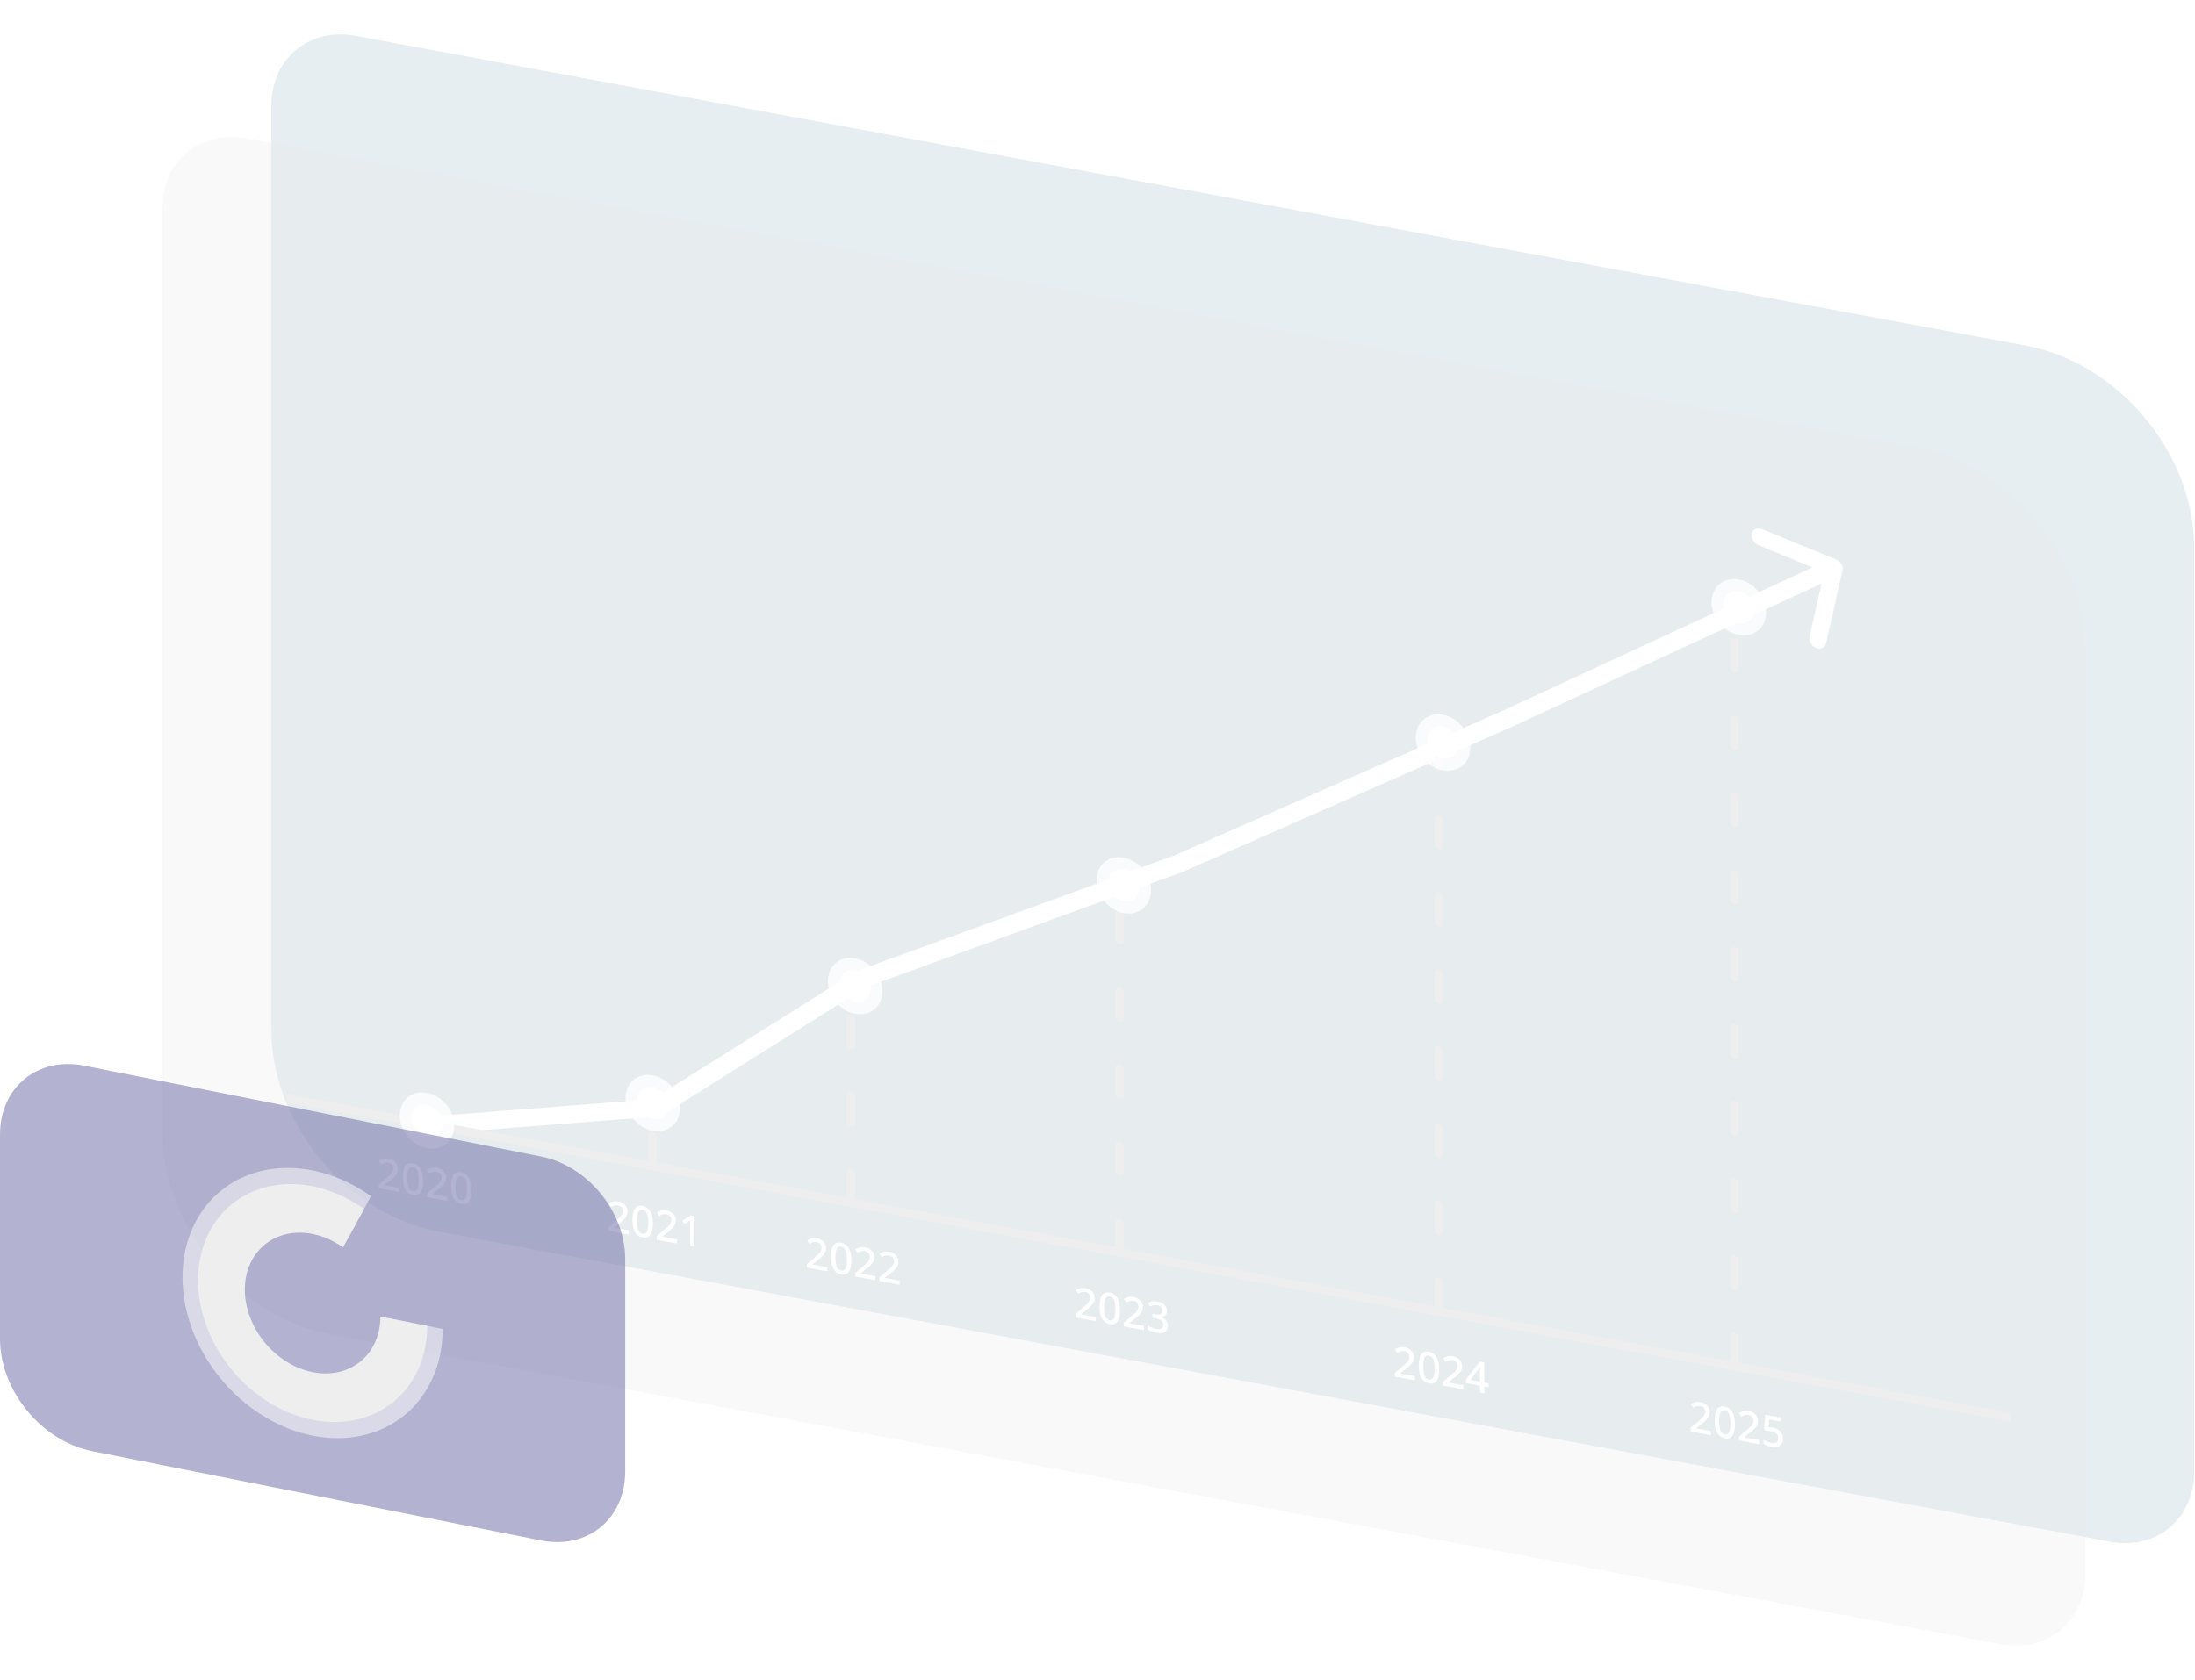 <svg xmlns="http://www.w3.org/2000/svg" width="256" height="196" fill="none"><path fill="#78A1B3" fill-opacity=".18" d="M31.644 12.356c0-5.523 4.402-9.183 9.833-8.176l194.772 36.13c10.861 2.015 19.665 12.603 19.665 23.648v107.723c0 5.523-4.402 9.183-9.832 8.176L51.309 143.726c-10.86-2.014-19.665-12.602-19.665-23.647V12.356Z"/><path fill="#EAEAEA" fill-opacity=".3" d="M18.933 24.324c0-5.523 4.402-9.184 9.832-8.176l194.773 36.126c10.86 2.014 19.665 12.602 19.665 23.647v107.723c0 5.523-4.402 9.184-9.833 8.176L38.598 155.694c-10.861-2.014-19.665-12.602-19.665-23.648V24.324Z"/><path fill="#fff" d="M50.011 130.262c-.525.041-.841.528-.705 1.088s.672.981 1.198.94l-.493-2.028Zm26.578-1.034.246 1.014a.801.801 0 0 0 .369-.119l-.615-.895Zm23.835-14.987-.468-.967a.775.775 0 0 0-.147.072l.615.895Zm37-13.47.467.966a.956.956 0 0 0 .048-.019l-.515-.947Zm38.362-16.915.515.948.013-.006-.528-.942Zm39.095-17.255c.117-.517-.218-1.113-.748-1.331l-8.64-3.548c-.53-.218-1.055.025-1.172.542-.118.518.217 1.114.747 1.331l7.68 3.154-1.7 7.496c-.118.517.217 1.113.747 1.331.53.218 1.055-.025 1.173-.543l1.913-8.432ZM50.504 132.29l26.331-2.048-.492-2.027-26.332 2.047.493 2.028Zm26.7-2.167 23.834-14.988-1.229-1.789-23.834 14.988 1.229 1.789Zm23.687-14.916 37-13.47-.935-1.933-37 13.47.935 1.933Zm37.048-13.489 38.362-16.915-1.031-1.894-38.362 16.914 1.031 1.895Zm38.375-16.92 38.135-17.65-1.057-1.882-38.135 17.65 1.057 1.882Z"/><path stroke="#EEE" d="M0-.5h204.542" transform="matrix(.983 .182 0 1 33.46 128.622)"/><path stroke="#EEE" stroke-dasharray="3 6" stroke-linecap="round" stroke-linejoin="round" d="M.5-.5h5.932" transform="matrix(0 -1 .983 .182 76.59 136.16)"/><path stroke="#EEE" stroke-dasharray="3 6" stroke-linecap="round" stroke-linejoin="round" d="M.5-.5h24.417" transform="matrix(0 -1 .983 .182 99.743 140.455)"/><path stroke="#EEE" stroke-dasharray="3 6" stroke-linecap="round" stroke-linejoin="round" d="M.5-.5h41.978" transform="matrix(0 -1 .983 .182 131.068 146.266)"/><path stroke="#EEE" stroke-dasharray="3 6" stroke-linecap="round" stroke-linejoin="round" d="M.5-.5h64.622" transform="matrix(0 -1 .983 .182 168.295 153.172)"/><path stroke="#EEE" stroke-dasharray="3 6" stroke-linecap="round" stroke-linejoin="round" d="M.5-.5h87.728" transform="matrix(0 -1 .983 .182 202.798 159.572)"/><g filter="url(#a)" opacity=".8"><ellipse fill="#fff" rx="3.232" ry="3.235" transform="matrix(.983 .182 0 1 49.804 130.73)"/></g><ellipse fill="#fff" rx="1.847" ry="1.849" transform="matrix(.983 .182 0 1 49.805 130.73)"/><g filter="url(#b)" opacity=".8"><ellipse fill="#fff" rx="3.232" ry="3.235" transform="matrix(.983 .182 0 1 76.135 128.682)"/></g><ellipse fill="#fff" rx="1.847" ry="1.849" transform="matrix(.983 .182 0 1 76.136 128.682)"/><g filter="url(#c)" opacity=".8"><ellipse fill="#fff" rx="3.232" ry="3.235" transform="matrix(.983 .182 0 1 99.742 115.039)"/></g><ellipse fill="#fff" rx="1.847" ry="1.849" transform="matrix(.983 .182 0 1 99.742 115.039)"/><g filter="url(#d)" opacity=".8"><ellipse fill="#fff" rx="3.232" ry="3.235" transform="matrix(.983 .182 0 1 131.068 103.289)"/></g><ellipse fill="#fff" rx="1.847" ry="1.849" transform="matrix(.983 .182 0 1 131.068 103.289)"/><g filter="url(#e)" opacity=".8"><ellipse fill="#fff" rx="3.232" ry="3.235" transform="matrix(.983 .182 0 1 168.295 86.626)"/></g><ellipse fill="#fff" rx="1.847" ry="1.849" transform="matrix(.983 .182 0 1 168.296 86.626)"/><g filter="url(#f)" opacity=".8"><ellipse fill="#fff" rx="3.232" ry="3.235" transform="matrix(.983 .182 0 1 202.798 70.844)"/></g><ellipse fill="#fff" rx="1.847" ry="1.849" transform="matrix(.983 .182 0 1 202.799 70.844)"/><path fill="#fff" d="m46.536 139.051-2.36-.438v-.41l.905-.767c.177-.15.324-.281.442-.393.118-.115.207-.228.266-.341a.849.849 0 0 0 .088-.393.617.617 0 0 0-.157-.439.718.718 0 0 0-.408-.216.931.931 0 0 0-.433.01c-.128.036-.26.098-.398.186l-.28-.407c.14-.094.301-.168.481-.221.18-.056.395-.061.645-.015.334.062.596.197.786.406.193.209.29.458.29.748 0 .19-.038.36-.113.509a1.645 1.645 0 0 1-.32.421c-.137.135-.3.276-.486.425l-.654.524v.025l1.706.316v.47Zm2.818-1.267c0 .387-.04.709-.123.967-.078.259-.205.445-.378.56-.174.114-.403.145-.689.092a1.222 1.222 0 0 1-.894-.651c-.19-.362-.285-.831-.285-1.408 0-.383.037-.704.113-.964.078-.262.205-.448.378-.56.174-.114.403-.145.688-.092.4.074.699.291.895.651.197.357.295.825.295 1.405Zm-1.848-.343c0 .467.049.826.147 1.077.099.249.269.395.511.44.24.045.41-.039.512-.25.101-.211.152-.552.152-1.022 0-.463-.05-.819-.152-1.068-.102-.252-.272-.4-.512-.445-.242-.045-.413.04-.51.255-.1.212-.148.55-.148 1.013Zm4.657 2.654-2.36-.438v-.41l.905-.767c.177-.151.324-.282.442-.393.118-.115.206-.228.265-.341a.855.855 0 0 0 .089-.393.621.621 0 0 0-.157-.44.723.723 0 0 0-.408-.215.932.932 0 0 0-.433.01c-.128.036-.26.098-.398.186l-.28-.407c.14-.094.301-.168.481-.221.18-.057.395-.062.644-.016.335.063.597.198.787.406.193.21.29.459.29.749 0 .19-.038.36-.113.509a1.663 1.663 0 0 1-.32.421c-.137.134-.3.276-.486.425l-.654.523v.025l1.706.317v.47Zm2.818-1.267c0 .386-.04.709-.123.967-.078.259-.205.445-.378.56-.174.114-.404.145-.689.092a1.222 1.222 0 0 1-.894-.651c-.19-.362-.286-.831-.286-1.408 0-.383.038-.705.114-.964.078-.262.204-.449.378-.56.174-.114.403-.145.688-.092.4.074.698.291.895.651.197.356.295.825.295 1.405Zm-1.849-.343c0 .466.05.826.148 1.077.098.248.269.395.511.44.24.044.41-.039.512-.25.101-.211.152-.552.152-1.022 0-.463-.05-.819-.152-1.068-.102-.252-.272-.401-.512-.445-.242-.045-.413.04-.511.255-.098.212-.148.549-.148 1.013ZM73.322 144.02l-2.36-.438v-.41l.904-.767c.177-.151.325-.282.443-.393.118-.115.206-.228.265-.341a.855.855 0 0 0 .089-.393.621.621 0 0 0-.158-.44.723.723 0 0 0-.408-.215.946.946 0 0 0-.432.009c-.128.037-.26.099-.399.187l-.28-.407c.141-.094.302-.168.482-.221.18-.057.395-.062.644-.016.334.062.597.198.787.406.193.21.29.459.29.749 0 .19-.038.36-.113.509a1.663 1.663 0 0 1-.32.421c-.138.134-.3.276-.487.425l-.653.523v.025l1.706.317v.47Zm2.818-1.267c0 .386-.041.709-.123.967-.079.259-.205.445-.379.56-.173.114-.403.145-.688.092a1.222 1.222 0 0 1-.895-.651c-.19-.362-.285-.831-.285-1.408 0-.383.038-.705.113-.964.079-.262.205-.449.379-.56.174-.114.403-.145.688-.092.4.074.698.291.895.651.197.356.295.825.295 1.405Zm-1.849-.343c0 .466.05.825.148 1.077.098.248.269.395.511.44.24.044.41-.039.511-.25.102-.211.153-.552.153-1.022 0-.463-.051-.819-.153-1.068-.101-.252-.272-.401-.51-.445-.243-.045-.414.04-.512.255-.098.212-.148.549-.148 1.013Zm4.657 2.654-2.36-.438v-.41l.905-.767c.177-.151.325-.282.443-.393.118-.115.206-.229.265-.341a.856.856 0 0 0 .089-.394.62.62 0 0 0-.158-.439.716.716 0 0 0-.408-.215.946.946 0 0 0-.432.009c-.128.037-.261.099-.399.186l-.28-.407c.141-.093.302-.167.482-.22.18-.057.395-.062.644-.016.334.062.596.198.787.406.193.209.29.459.29.749 0 .19-.038.36-.114.509a1.662 1.662 0 0 1-.319.421c-.138.134-.3.276-.487.424l-.654.524v.025l1.706.317v.47Zm2.057.381-.517-.096v-2.37a10.64 10.64 0 0 1 .02-.636c-.042.035-.087.07-.133.105a8.188 8.188 0 0 1-.157.106l-.383.244-.266-.389 1.003-.614.433.08v3.57ZM96.475 148.315l-2.36-.438v-.41l.905-.767c.177-.151.324-.282.442-.393.118-.115.207-.228.266-.341a.855.855 0 0 0 .088-.393.622.622 0 0 0-.157-.44.722.722 0 0 0-.408-.215.946.946 0 0 0-.433.009 1.54 1.54 0 0 0-.398.187l-.28-.407c.14-.094.301-.168.481-.221.18-.057.395-.062.644-.016.335.062.597.198.787.406.193.21.29.459.29.749 0 .19-.038.36-.113.509a1.665 1.665 0 0 1-.32.421c-.137.134-.3.276-.486.425l-.654.523v.025l1.706.317v.47Zm2.818-1.267c0 .386-.04.709-.123.967-.078.259-.205.445-.378.56-.174.114-.403.145-.689.092a1.222 1.222 0 0 1-.894-.651c-.19-.362-.285-.831-.285-1.408 0-.383.037-.705.113-.964.078-.262.204-.449.378-.56.174-.114.403-.145.688-.092.4.074.699.291.895.651.197.356.295.825.295 1.405Zm-1.848-.343c0 .466.049.825.147 1.077.099.248.269.395.511.44.24.044.41-.039.512-.25.101-.211.152-.552.152-1.022 0-.463-.05-.819-.152-1.068-.102-.252-.272-.401-.512-.445-.242-.045-.412.04-.51.255-.1.212-.148.549-.148 1.013Zm4.657 2.654-2.36-.438v-.41l.904-.767c.177-.151.325-.282.443-.393.118-.115.206-.229.265-.341a.856.856 0 0 0 .089-.394.623.623 0 0 0-.157-.439.719.719 0 0 0-.408-.216.96.96 0 0 0-.433.01 1.555 1.555 0 0 0-.398.186l-.28-.407c.14-.093.301-.167.481-.22.18-.057.395-.062.644-.016.335.062.597.198.787.406.193.209.29.459.29.749 0 .19-.038.36-.113.509a1.672 1.672 0 0 1-.32.421c-.137.134-.3.276-.486.424l-.654.524v.025l1.706.317v.47Zm2.813.521-2.36-.437v-.41l.905-.767c.177-.151.324-.282.442-.393.118-.115.207-.229.266-.341a.856.856 0 0 0 .088-.394.618.618 0 0 0-.157-.439.719.719 0 0 0-.408-.216.96.96 0 0 0-.433.01c-.128.036-.26.098-.398.186l-.28-.407c.141-.094.301-.167.482-.22.18-.057.395-.062.644-.016.334.062.596.197.786.406.194.209.29.459.29.749 0 .19-.037.36-.113.509a1.667 1.667 0 0 1-.319.421c-.138.134-.3.276-.487.424l-.654.524v.025l1.706.316v.47ZM127.8 154.126l-2.36-.438v-.41l.905-.767c.177-.151.324-.282.442-.393.118-.115.207-.229.266-.341a.856.856 0 0 0 .088-.394.618.618 0 0 0-.157-.439.717.717 0 0 0-.408-.215.948.948 0 0 0-.433.009 1.57 1.57 0 0 0-.398.186l-.28-.407c.141-.093.301-.167.482-.22.18-.057.395-.062.644-.016.334.062.596.198.786.406.194.209.29.459.29.749 0 .19-.037.36-.113.509a1.667 1.667 0 0 1-.319.421c-.138.134-.3.276-.487.424l-.654.524v.025l1.706.317v.47Zm2.818-1.268c0 .387-.041.71-.123.968-.078.258-.204.445-.378.559-.174.115-.403.146-.688.093a1.22 1.22 0 0 1-.895-.651c-.19-.362-.285-.831-.285-1.408 0-.383.037-.705.113-.964.078-.262.205-.449.378-.56.174-.114.403-.145.689-.092.399.074.698.291.894.651.197.356.295.824.295 1.404Zm-1.848-.342c0 .466.049.825.147 1.077.099.248.269.395.512.44.239.044.409-.039.511-.25.102-.212.152-.552.152-1.022 0-.463-.05-.82-.152-1.068-.102-.253-.272-.401-.511-.445-.243-.045-.413.04-.512.255-.098.212-.147.549-.147 1.013Zm4.657 2.653-2.36-.437v-.41l.905-.768c.177-.15.324-.281.442-.392.118-.115.207-.229.266-.341a.856.856 0 0 0 .088-.394.618.618 0 0 0-.157-.439.719.719 0 0 0-.408-.216.96.96 0 0 0-.433.01c-.128.036-.26.098-.398.186l-.28-.407c.141-.094.301-.167.481-.22.181-.057.395-.062.644-.016.335.062.597.197.787.406.193.209.29.459.29.749 0 .19-.038.359-.113.509a1.649 1.649 0 0 1-.32.421 6.198 6.198 0 0 1-.486.424l-.654.524v.025l1.706.316v.47Zm2.676-2.248c0 .243-.069.424-.207.541a.805.805 0 0 1-.526.188v.02c.279.085.488.214.629.387a.92.92 0 0 1 .212.609.91.91 0 0 1-.148.527.744.744 0 0 1-.447.297c-.2.053-.457.051-.772-.008a3.144 3.144 0 0 1-.521-.141 2.172 2.172 0 0 1-.457-.235v-.48a2.527 2.527 0 0 0 .958.413c.299.055.513.038.644-.051.132-.092.197-.242.197-.448 0-.2-.079-.362-.236-.484-.157-.123-.393-.213-.708-.271l-.319-.06v-.435l.324.06c.298.056.515.039.649-.049.134-.089.202-.224.202-.408a.544.544 0 0 0-.158-.399c-.101-.109-.249-.181-.442-.217a1.171 1.171 0 0 0-.472-.003 1.73 1.73 0 0 0-.369.137l-.256-.412a1.44 1.44 0 0 1 .468-.169c.186-.038.401-.035.644.01.363.067.639.2.825.398a.946.946 0 0 1 .286.683ZM165.027 161.031l-2.36-.437v-.41l.905-.768c.177-.15.324-.281.442-.393.118-.114.207-.228.266-.34a.856.856 0 0 0 .088-.394.618.618 0 0 0-.157-.439.719.719 0 0 0-.408-.216.947.947 0 0 0-.433.01c-.128.036-.26.098-.398.186l-.28-.407c.141-.094.301-.167.482-.22.18-.057.395-.062.644-.016.334.062.596.197.786.406.194.209.29.459.29.749 0 .19-.037.359-.113.509a1.645 1.645 0 0 1-.319.42c-.138.135-.3.277-.487.425l-.654.524v.025l1.706.316v.47Zm2.818-1.267c0 .387-.041.709-.122.967-.079.259-.205.446-.379.56-.174.115-.403.145-.688.092a1.217 1.217 0 0 1-.895-.651c-.19-.361-.285-.831-.285-1.407 0-.384.037-.705.113-.964.079-.263.205-.449.378-.56.174-.115.404-.145.689-.093.4.075.698.292.894.651.197.357.295.825.295 1.405Zm-1.848-.343c0 .467.049.826.147 1.078.099.248.269.394.512.439.239.045.409-.039.511-.25.102-.211.152-.551.152-1.021 0-.464-.05-.82-.152-1.069-.102-.252-.272-.4-.511-.445-.243-.045-.413.041-.512.256-.098.211-.147.549-.147 1.012Zm4.657 2.654-2.36-.438v-.41l.905-.767c.177-.15.324-.281.442-.393.118-.115.207-.228.266-.34a.856.856 0 0 0 .088-.394.618.618 0 0 0-.157-.439.719.719 0 0 0-.408-.216.947.947 0 0 0-.433.01c-.128.036-.26.098-.398.186l-.28-.407c.141-.094.301-.167.481-.221.181-.056.395-.061.645-.015.334.062.596.197.786.406.193.209.29.459.29.749 0 .19-.038.359-.113.509a1.645 1.645 0 0 1-.319.42c-.138.135-.3.276-.487.425l-.654.524v.025l1.706.316v.47Zm2.946-.243-.487-.091v.79l-.506-.094v-.79l-1.627-.301v-.42l1.617-2.075.516.095v2.345l.487.091v.45Zm-.993-1.605c0-.156.003-.302.01-.438l.015-.347-.02-.004a1.346 1.346 0 0 1-.098.187 1.024 1.024 0 0 1-.114.164l-.929 1.198 1.136.21v-.97ZM199.53 167.432l-2.36-.438v-.41l.905-.767c.177-.151.324-.282.442-.393.118-.115.207-.229.266-.341a.856.856 0 0 0 .088-.394.618.618 0 0 0-.157-.439.717.717 0 0 0-.408-.215.948.948 0 0 0-.433.009 1.57 1.57 0 0 0-.398.186l-.28-.407c.141-.093.301-.167.482-.22.18-.057.395-.062.644-.016.334.062.596.198.786.406.194.209.29.459.29.749 0 .19-.037.36-.113.509a1.667 1.667 0 0 1-.319.421c-.138.134-.3.276-.487.424l-.654.524v.025l1.706.317v.47Zm2.818-1.268c0 .387-.041.709-.123.968-.078.258-.204.445-.378.559-.174.115-.403.146-.688.093a1.22 1.22 0 0 1-.895-.651c-.19-.362-.285-.831-.285-1.408 0-.383.037-.705.113-.964.078-.262.205-.449.378-.56.174-.114.403-.145.689-.092.399.074.698.291.894.651.197.356.295.824.295 1.404Zm-1.848-.342c0 .466.049.825.147 1.077.099.248.269.395.512.44.239.044.409-.039.511-.25.102-.212.152-.552.152-1.022 0-.464-.05-.82-.152-1.068-.102-.253-.272-.401-.511-.445-.243-.045-.413.04-.512.255-.098.212-.147.549-.147 1.013Zm4.657 2.653-2.36-.437v-.41l.905-.768c.177-.15.324-.281.442-.392.118-.115.207-.229.266-.341a.856.856 0 0 0 .088-.394.618.618 0 0 0-.157-.439.719.719 0 0 0-.408-.216.96.96 0 0 0-.433.01 1.49 1.49 0 0 0-.398.186l-.28-.407c.141-.094.301-.167.481-.22.181-.057.395-.062.644-.016.335.062.597.197.787.406.193.209.29.459.29.749 0 .19-.038.359-.113.509a1.649 1.649 0 0 1-.32.421 6.198 6.198 0 0 1-.486.424l-.654.524v.025l1.706.316v.47Zm1.614-1.915c.347.064.627.208.84.431.213.223.32.504.32.844 0 .373-.116.647-.349.82-.233.17-.562.216-.988.137a2.822 2.822 0 0 1-.517-.146 1.723 1.723 0 0 1-.403-.22v-.485c.118.092.261.175.428.25.171.075.333.126.487.155.246.046.442.025.59-.061.147-.089.221-.255.221-.499a.73.73 0 0 0-.202-.532c-.131-.141-.339-.238-.624-.291a2.998 2.998 0 0 0-.58-.032l-.241-.19.133-1.7 1.804.334v.47l-1.352-.25-.079.92c.056 0 .127.003.212.009.085.003.185.014.3.036Z"/><path fill="#6867A2" fill-opacity=".5" d="M0 132.37c0-5.523 4.391-9.126 9.808-8.049l53.301 10.602c5.417 1.078 9.808 6.428 9.808 11.951v24.792c0 5.523-4.391 9.127-9.808 8.049l-52.32-10.407C4.83 168.123 0 162.237 0 156.162V132.37Z"/><g filter="url(#g)" opacity=".5"><path fill="#fff" d="M51.63 155.036c0 3.367-1.077 6.428-3.068 8.717-1.991 2.29-4.787 3.684-7.964 3.971-3.177.287-6.56-.549-9.639-2.382-3.077-1.832-5.68-4.561-7.414-7.771-1.733-3.21-2.503-6.727-2.191-10.017.312-3.29 1.687-6.173 3.918-8.212 2.23-2.038 5.195-3.121 8.443-3.084 3.247.037 6.601 1.192 9.552 3.29l-2.781 5.094c-1.746-1.241-3.73-1.924-5.65-1.946-1.922-.022-3.675.618-4.995 1.824-1.32 1.206-2.133 2.911-2.317 4.857-.185 1.946.27 4.027 1.296 5.926a12.04 12.04 0 0 0 4.386 4.597c1.82 1.084 3.822 1.578 5.701 1.409 1.88-.17 3.533-.994 4.711-2.349 1.178-1.355 1.815-3.165 1.815-5.157l6.197 1.233Z"/></g><path fill="#EEE" d="M49.82 154.676c0 2.965-.95 5.66-2.703 7.676-1.753 2.017-4.215 3.244-7.013 3.497-2.797.252-5.777-.484-8.488-2.098-2.71-1.613-5.002-4.016-6.529-6.843-1.526-2.827-2.204-5.924-1.93-8.821.275-2.897 1.487-5.436 3.451-7.231 1.965-1.795 4.575-2.749 7.435-2.716 2.86.033 5.813 1.05 8.412 2.897l-2.45 4.486c-1.537-1.093-3.284-1.695-4.976-1.714-1.691-.02-3.235.545-4.397 1.606-1.162 1.062-1.879 2.564-2.041 4.278-.163 1.713.238 3.545 1.141 5.218a10.606 10.606 0 0 0 3.862 4.048c1.603.954 3.366 1.39 5.021 1.24 1.655-.149 3.111-.875 4.149-2.068 1.037-1.193 1.598-2.787 1.598-4.541l5.457 1.086Z"/><defs><filter id="a" width="14.356" height="14.577" x="42.627" y="123.441" color-interpolation-filters="sRGB" filterUnits="userSpaceOnUse"><feFlood flood-opacity="0" result="BackgroundImageFix"/><feBlend in="SourceGraphic" in2="BackgroundImageFix" result="shape"/><feGaussianBlur result="effect1_foregroundBlur" stdDeviation="2"/></filter><filter id="b" width="14.356" height="14.577" x="68.957" y="121.393" color-interpolation-filters="sRGB" filterUnits="userSpaceOnUse"><feFlood flood-opacity="0" result="BackgroundImageFix"/><feBlend in="SourceGraphic" in2="BackgroundImageFix" result="shape"/><feGaussianBlur result="effect1_foregroundBlur" stdDeviation="2"/></filter><filter id="c" width="14.356" height="14.577" x="92.564" y="107.75" color-interpolation-filters="sRGB" filterUnits="userSpaceOnUse"><feFlood flood-opacity="0" result="BackgroundImageFix"/><feBlend in="SourceGraphic" in2="BackgroundImageFix" result="shape"/><feGaussianBlur result="effect1_foregroundBlur" stdDeviation="2"/></filter><filter id="d" width="14.356" height="14.577" x="123.89" y="96" color-interpolation-filters="sRGB" filterUnits="userSpaceOnUse"><feFlood flood-opacity="0" result="BackgroundImageFix"/><feBlend in="SourceGraphic" in2="BackgroundImageFix" result="shape"/><feGaussianBlur result="effect1_foregroundBlur" stdDeviation="2"/></filter><filter id="e" width="14.356" height="14.577" x="161.117" y="79.338" color-interpolation-filters="sRGB" filterUnits="userSpaceOnUse"><feFlood flood-opacity="0" result="BackgroundImageFix"/><feBlend in="SourceGraphic" in2="BackgroundImageFix" result="shape"/><feGaussianBlur result="effect1_foregroundBlur" stdDeviation="2"/></filter><filter id="f" width="14.356" height="14.577" x="195.62" y="63.556" color-interpolation-filters="sRGB" filterUnits="userSpaceOnUse"><feFlood flood-opacity="0" result="BackgroundImageFix"/><feBlend in="SourceGraphic" in2="BackgroundImageFix" result="shape"/><feGaussianBlur result="effect1_foregroundBlur" stdDeviation="2"/></filter><filter id="g" width="46.344" height="47.522" x="13.286" y="128.257" color-interpolation-filters="sRGB" filterUnits="userSpaceOnUse"><feFlood flood-opacity="0" result="BackgroundImageFix"/><feBlend in="SourceGraphic" in2="BackgroundImageFix" result="shape"/><feGaussianBlur result="effect1_foregroundBlur" stdDeviation="4"/></filter></defs></svg>